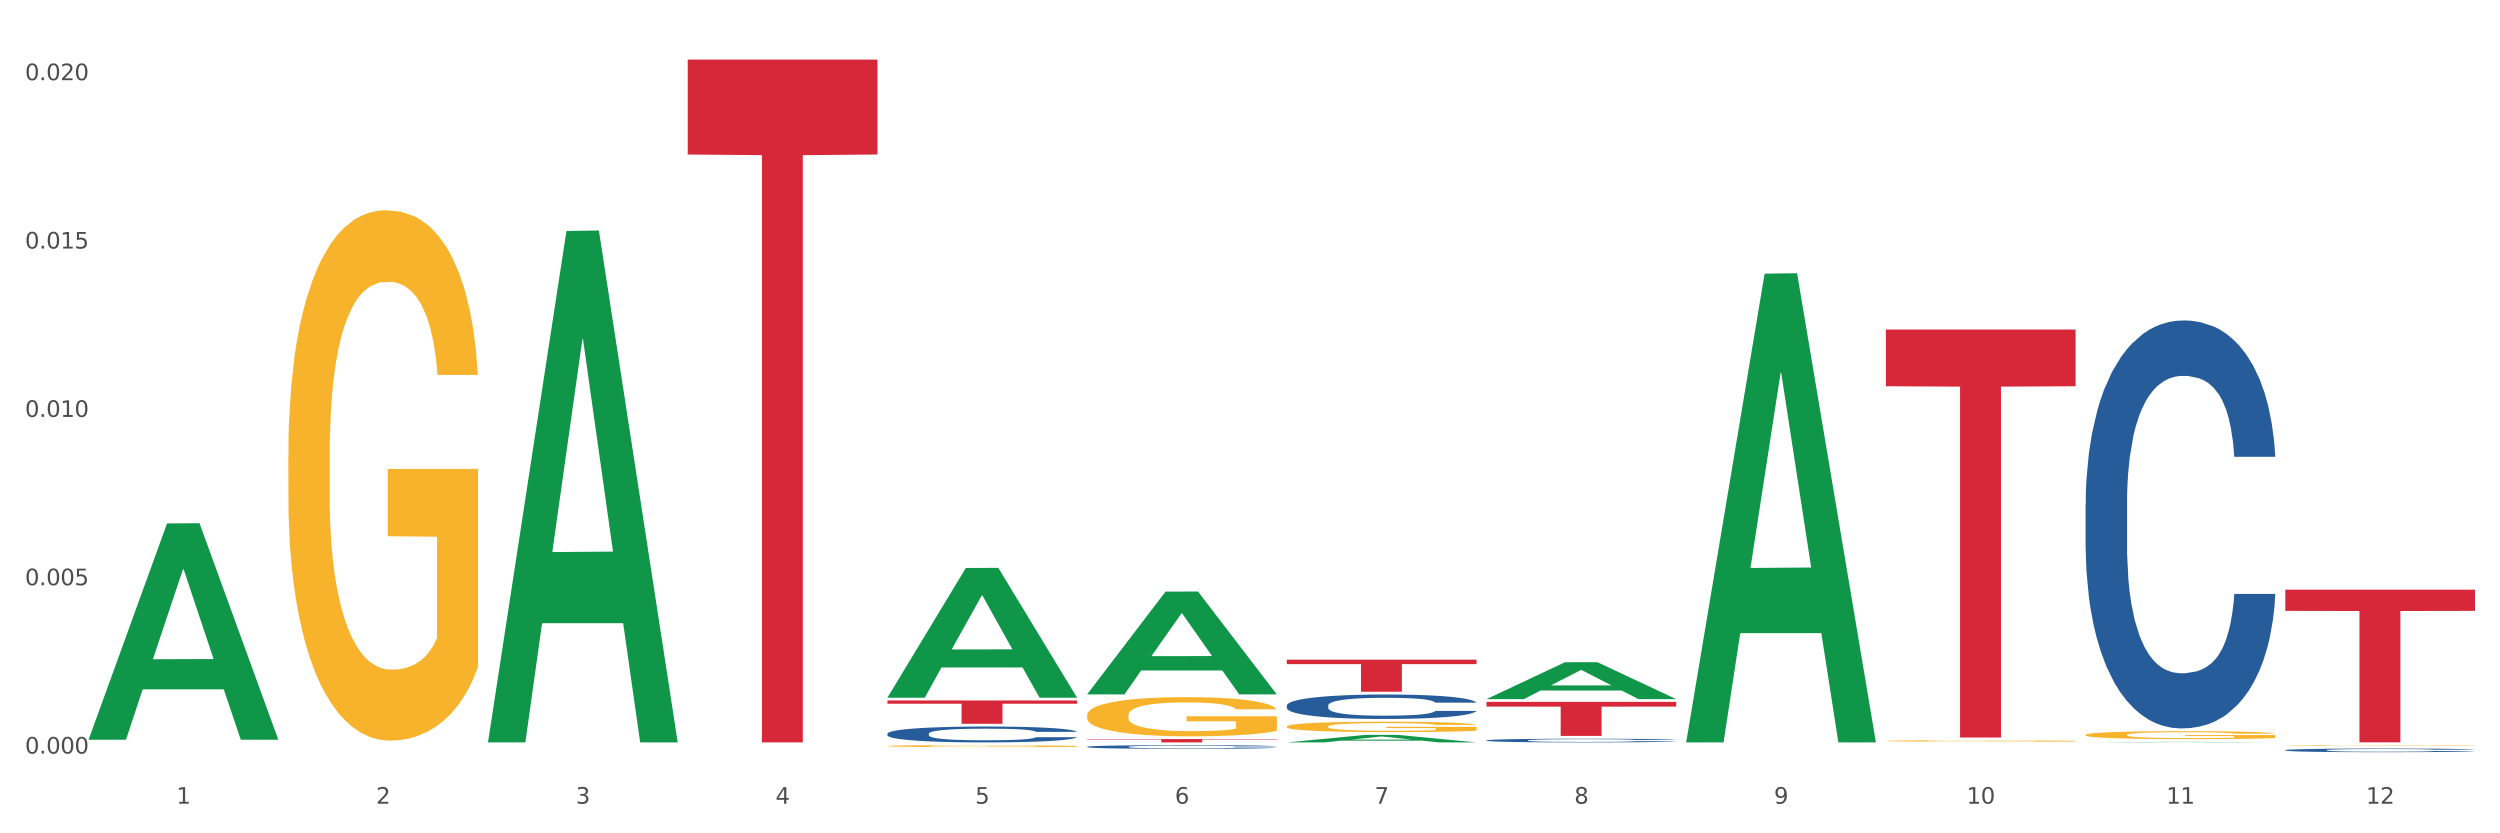 <?xml version="1.0" encoding="utf-8" standalone="no"?>
<!DOCTYPE svg PUBLIC "-//W3C//DTD SVG 1.1//EN"
  "http://www.w3.org/Graphics/SVG/1.1/DTD/svg11.dtd">
<svg xmlns:xlink="http://www.w3.org/1999/xlink" width="1080pt" height="360pt" viewBox="0 0 1080 360" xmlns="http://www.w3.org/2000/svg" version="1.1">
 <rect x="0" y="0" width="1080" height="360" fill="#333333" stroke="none"/>
 <defs>
  <style type="text/css">*{stroke-linejoin: round; stroke-linecap: butt}</style>
 </defs>
 <g id="figure_1">
  <g id="patch_1">
   <path d="M 0 360 
L 1080 360 
L 1080 0 
L 0 0 
z
" style="fill: #ffffff; stroke: #ffffff; stroke-linejoin: miter"/>
  </g>
  <g id="axes_1">
   <g id="matplotlib.axis_1">
    <g id="xtick_1">
     <g id="text_1">
      <!-- 1 -->
      <g style="fill: #4d4d4d" transform="translate(76.207 347.204) scale(0.096 -0.096)">
       <defs>
        <path id="DejaVuSans-31" d="M 794 531 
L 1825 531 
L 1825 4091 
L 703 3866 
L 703 4441 
L 1819 4666 
L 2450 4666 
L 2450 531 
L 3481 531 
L 3481 0 
L 794 0 
L 794 531 
z
" transform="scale(0.016)"/>
       </defs>
       <use xlink:href="#DejaVuSans-31"/>
      </g>
     </g>
    </g>
    <g id="xtick_2">
     <g id="text_2">
      <!-- 2 -->
      <g style="fill: #4d4d4d" transform="translate(162.476 347.204) scale(0.096 -0.096)">
       <defs>
        <path id="DejaVuSans-32" d="M 1228 531 
L 3431 531 
L 3431 0 
L 469 0 
L 469 531 
Q 828 903 1448 1529 
Q 2069 2156 2228 2338 
Q 2531 2678 2651 2914 
Q 2772 3150 2772 3378 
Q 2772 3750 2511 3984 
Q 2250 4219 1831 4219 
Q 1534 4219 1204 4116 
Q 875 4013 500 3803 
L 500 4441 
Q 881 4594 1212 4672 
Q 1544 4750 1819 4750 
Q 2544 4750 2975 4387 
Q 3406 4025 3406 3419 
Q 3406 3131 3298 2873 
Q 3191 2616 2906 2266 
Q 2828 2175 2409 1742 
Q 1991 1309 1228 531 
z
" transform="scale(0.016)"/>
       </defs>
       <use xlink:href="#DejaVuSans-32"/>
      </g>
     </g>
    </g>
    <g id="xtick_3">
     <g id="text_3">
      <!-- 3 -->
      <g style="fill: #4d4d4d" transform="translate(248.745 347.204) scale(0.096 -0.096)">
       <defs>
        <path id="DejaVuSans-33" d="M 2597 2516 
Q 3050 2419 3304 2112 
Q 3559 1806 3559 1356 
Q 3559 666 3084 287 
Q 2609 -91 1734 -91 
Q 1441 -91 1130 -33 
Q 819 25 488 141 
L 488 750 
Q 750 597 1062 519 
Q 1375 441 1716 441 
Q 2309 441 2620 675 
Q 2931 909 2931 1356 
Q 2931 1769 2642 2001 
Q 2353 2234 1838 2234 
L 1294 2234 
L 1294 2753 
L 1863 2753 
Q 2328 2753 2575 2939 
Q 2822 3125 2822 3475 
Q 2822 3834 2567 4026 
Q 2313 4219 1838 4219 
Q 1578 4219 1281 4162 
Q 984 4106 628 3988 
L 628 4550 
Q 988 4650 1302 4700 
Q 1616 4750 1894 4750 
Q 2613 4750 3031 4423 
Q 3450 4097 3450 3541 
Q 3450 3153 3228 2886 
Q 3006 2619 2597 2516 
z
" transform="scale(0.016)"/>
       </defs>
       <use xlink:href="#DejaVuSans-33"/>
      </g>
     </g>
    </g>
    <g id="xtick_4">
     <g id="text_4">
      <!-- 4 -->
      <g style="fill: #4d4d4d" transform="translate(335.014 347.204) scale(0.096 -0.096)">
       <defs>
        <path id="DejaVuSans-34" d="M 2419 4116 
L 825 1625 
L 2419 1625 
L 2419 4116 
z
M 2253 4666 
L 3047 4666 
L 3047 1625 
L 3713 1625 
L 3713 1100 
L 3047 1100 
L 3047 0 
L 2419 0 
L 2419 1100 
L 313 1100 
L 313 1709 
L 2253 4666 
z
" transform="scale(0.016)"/>
       </defs>
       <use xlink:href="#DejaVuSans-34"/>
      </g>
     </g>
    </g>
    <g id="xtick_5">
     <g id="text_5">
      <!-- 5 -->
      <g style="fill: #4d4d4d" transform="translate(421.284 347.204) scale(0.096 -0.096)">
       <defs>
        <path id="DejaVuSans-35" d="M 691 4666 
L 3169 4666 
L 3169 4134 
L 1269 4134 
L 1269 2991 
Q 1406 3038 1543 3061 
Q 1681 3084 1819 3084 
Q 2600 3084 3056 2656 
Q 3513 2228 3513 1497 
Q 3513 744 3044 326 
Q 2575 -91 1722 -91 
Q 1428 -91 1123 -41 
Q 819 9 494 109 
L 494 744 
Q 775 591 1075 516 
Q 1375 441 1709 441 
Q 2250 441 2565 725 
Q 2881 1009 2881 1497 
Q 2881 1984 2565 2268 
Q 2250 2553 1709 2553 
Q 1456 2553 1204 2497 
Q 953 2441 691 2322 
L 691 4666 
z
" transform="scale(0.016)"/>
       </defs>
       <use xlink:href="#DejaVuSans-35"/>
      </g>
     </g>
    </g>
    <g id="xtick_6">
     <g id="text_6">
      <!-- 6 -->
      <g style="fill: #4d4d4d" transform="translate(507.553 347.204) scale(0.096 -0.096)">
       <defs>
        <path id="DejaVuSans-36" d="M 2113 2584 
Q 1688 2584 1439 2293 
Q 1191 2003 1191 1497 
Q 1191 994 1439 701 
Q 1688 409 2113 409 
Q 2538 409 2786 701 
Q 3034 994 3034 1497 
Q 3034 2003 2786 2293 
Q 2538 2584 2113 2584 
z
M 3366 4563 
L 3366 3988 
Q 3128 4100 2886 4159 
Q 2644 4219 2406 4219 
Q 1781 4219 1451 3797 
Q 1122 3375 1075 2522 
Q 1259 2794 1537 2939 
Q 1816 3084 2150 3084 
Q 2853 3084 3261 2657 
Q 3669 2231 3669 1497 
Q 3669 778 3244 343 
Q 2819 -91 2113 -91 
Q 1303 -91 875 529 
Q 447 1150 447 2328 
Q 447 3434 972 4092 
Q 1497 4750 2381 4750 
Q 2619 4750 2861 4703 
Q 3103 4656 3366 4563 
z
" transform="scale(0.016)"/>
       </defs>
       <use xlink:href="#DejaVuSans-36"/>
      </g>
     </g>
    </g>
    <g id="xtick_7">
     <g id="text_7">
      <!-- 7 -->
      <g style="fill: #4d4d4d" transform="translate(593.822 347.204) scale(0.096 -0.096)">
       <defs>
        <path id="DejaVuSans-37" d="M 525 4666 
L 3525 4666 
L 3525 4397 
L 1831 0 
L 1172 0 
L 2766 4134 
L 525 4134 
L 525 4666 
z
" transform="scale(0.016)"/>
       </defs>
       <use xlink:href="#DejaVuSans-37"/>
      </g>
     </g>
    </g>
    <g id="xtick_8">
     <g id="text_8">
      <!-- 8 -->
      <g style="fill: #4d4d4d" transform="translate(680.091 347.204) scale(0.096 -0.096)">
       <defs>
        <path id="DejaVuSans-38" d="M 2034 2216 
Q 1584 2216 1326 1975 
Q 1069 1734 1069 1313 
Q 1069 891 1326 650 
Q 1584 409 2034 409 
Q 2484 409 2743 651 
Q 3003 894 3003 1313 
Q 3003 1734 2745 1975 
Q 2488 2216 2034 2216 
z
M 1403 2484 
Q 997 2584 770 2862 
Q 544 3141 544 3541 
Q 544 4100 942 4425 
Q 1341 4750 2034 4750 
Q 2731 4750 3128 4425 
Q 3525 4100 3525 3541 
Q 3525 3141 3298 2862 
Q 3072 2584 2669 2484 
Q 3125 2378 3379 2068 
Q 3634 1759 3634 1313 
Q 3634 634 3220 271 
Q 2806 -91 2034 -91 
Q 1263 -91 848 271 
Q 434 634 434 1313 
Q 434 1759 690 2068 
Q 947 2378 1403 2484 
z
M 1172 3481 
Q 1172 3119 1398 2916 
Q 1625 2713 2034 2713 
Q 2441 2713 2670 2916 
Q 2900 3119 2900 3481 
Q 2900 3844 2670 4047 
Q 2441 4250 2034 4250 
Q 1625 4250 1398 4047 
Q 1172 3844 1172 3481 
z
" transform="scale(0.016)"/>
       </defs>
       <use xlink:href="#DejaVuSans-38"/>
      </g>
     </g>
    </g>
    <g id="xtick_9">
     <g id="text_9">
      <!-- 9 -->
      <g style="fill: #4d4d4d" transform="translate(766.361 347.204) scale(0.096 -0.096)">
       <defs>
        <path id="DejaVuSans-39" d="M 703 97 
L 703 672 
Q 941 559 1184 500 
Q 1428 441 1663 441 
Q 2288 441 2617 861 
Q 2947 1281 2994 2138 
Q 2813 1869 2534 1725 
Q 2256 1581 1919 1581 
Q 1219 1581 811 2004 
Q 403 2428 403 3163 
Q 403 3881 828 4315 
Q 1253 4750 1959 4750 
Q 2769 4750 3195 4129 
Q 3622 3509 3622 2328 
Q 3622 1225 3098 567 
Q 2575 -91 1691 -91 
Q 1453 -91 1209 -44 
Q 966 3 703 97 
z
M 1959 2075 
Q 2384 2075 2632 2365 
Q 2881 2656 2881 3163 
Q 2881 3666 2632 3958 
Q 2384 4250 1959 4250 
Q 1534 4250 1286 3958 
Q 1038 3666 1038 3163 
Q 1038 2656 1286 2365 
Q 1534 2075 1959 2075 
z
" transform="scale(0.016)"/>
       </defs>
       <use xlink:href="#DejaVuSans-39"/>
      </g>
     </g>
    </g>
    <g id="xtick_10">
     <g id="text_10">
      <!-- 10 -->
      <g style="fill: #4d4d4d" transform="translate(849.576 347.204) scale(0.096 -0.096)">
       <defs>
        <path id="DejaVuSans-30" d="M 2034 4250 
Q 1547 4250 1301 3770 
Q 1056 3291 1056 2328 
Q 1056 1369 1301 889 
Q 1547 409 2034 409 
Q 2525 409 2770 889 
Q 3016 1369 3016 2328 
Q 3016 3291 2770 3770 
Q 2525 4250 2034 4250 
z
M 2034 4750 
Q 2819 4750 3233 4129 
Q 3647 3509 3647 2328 
Q 3647 1150 3233 529 
Q 2819 -91 2034 -91 
Q 1250 -91 836 529 
Q 422 1150 422 2328 
Q 422 3509 836 4129 
Q 1250 4750 2034 4750 
z
" transform="scale(0.016)"/>
       </defs>
       <use xlink:href="#DejaVuSans-31"/>
       <use xlink:href="#DejaVuSans-30" transform="translate(63.623 0)"/>
      </g>
     </g>
    </g>
    <g id="xtick_11">
     <g id="text_11">
      <!-- 11 -->
      <g style="fill: #4d4d4d" transform="translate(935.845 347.204) scale(0.096 -0.096)">
       <use xlink:href="#DejaVuSans-31"/>
       <use xlink:href="#DejaVuSans-31" transform="translate(63.623 0)"/>
      </g>
     </g>
    </g>
    <g id="xtick_12">
     <g id="text_12">
      <!-- 12 -->
      <g style="fill: #4d4d4d" transform="translate(1022.114 347.204) scale(0.096 -0.096)">
       <use xlink:href="#DejaVuSans-31"/>
       <use xlink:href="#DejaVuSans-32" transform="translate(63.623 0)"/>
      </g>
     </g>
    </g>
    <g id="xtick_13"/>
    <g id="xtick_14"/>
    <g id="xtick_15"/>
    <g id="xtick_16"/>
    <g id="xtick_17"/>
    <g id="xtick_18"/>
    <g id="xtick_19"/>
    <g id="xtick_20"/>
    <g id="xtick_21"/>
    <g id="xtick_22"/>
    <g id="xtick_23"/>
   </g>
   <g id="matplotlib.axis_2">
    <g id="ytick_1">
     <g id="text_13">
      <!-- 0.000 -->
      <g style="fill: #4d4d4d" transform="translate(10.8 325.553) scale(0.096 -0.096)">
       <defs>
        <path id="DejaVuSans-2e" d="M 684 794 
L 1344 794 
L 1344 0 
L 684 0 
L 684 794 
z
" transform="scale(0.016)"/>
       </defs>
       <use xlink:href="#DejaVuSans-30"/>
       <use xlink:href="#DejaVuSans-2e" transform="translate(63.623 0)"/>
       <use xlink:href="#DejaVuSans-30" transform="translate(95.41 0)"/>
       <use xlink:href="#DejaVuSans-30" transform="translate(159.033 0)"/>
       <use xlink:href="#DejaVuSans-30" transform="translate(222.656 0)"/>
      </g>
     </g>
    </g>
    <g id="ytick_2">
     <g id="text_14">
      <!-- 0.005 -->
      <g style="fill: #4d4d4d" transform="translate(10.8 252.828) scale(0.096 -0.096)">
       <use xlink:href="#DejaVuSans-30"/>
       <use xlink:href="#DejaVuSans-2e" transform="translate(63.623 0)"/>
       <use xlink:href="#DejaVuSans-30" transform="translate(95.41 0)"/>
       <use xlink:href="#DejaVuSans-30" transform="translate(159.033 0)"/>
       <use xlink:href="#DejaVuSans-35" transform="translate(222.656 0)"/>
      </g>
     </g>
    </g>
    <g id="ytick_3">
     <g id="text_15">
      <!-- 0.010 -->
      <g style="fill: #4d4d4d" transform="translate(10.8 180.102) scale(0.096 -0.096)">
       <use xlink:href="#DejaVuSans-30"/>
       <use xlink:href="#DejaVuSans-2e" transform="translate(63.623 0)"/>
       <use xlink:href="#DejaVuSans-30" transform="translate(95.41 0)"/>
       <use xlink:href="#DejaVuSans-31" transform="translate(159.033 0)"/>
       <use xlink:href="#DejaVuSans-30" transform="translate(222.656 0)"/>
      </g>
     </g>
    </g>
    <g id="ytick_4">
     <g id="text_16">
      <!-- 0.015 -->
      <g style="fill: #4d4d4d" transform="translate(10.8 107.377) scale(0.096 -0.096)">
       <use xlink:href="#DejaVuSans-30"/>
       <use xlink:href="#DejaVuSans-2e" transform="translate(63.623 0)"/>
       <use xlink:href="#DejaVuSans-30" transform="translate(95.41 0)"/>
       <use xlink:href="#DejaVuSans-31" transform="translate(159.033 0)"/>
       <use xlink:href="#DejaVuSans-35" transform="translate(222.656 0)"/>
      </g>
     </g>
    </g>
    <g id="ytick_5">
     <g id="text_17">
      <!-- 0.020 -->
      <g style="fill: #4d4d4d" transform="translate(10.8 34.651) scale(0.096 -0.096)">
       <use xlink:href="#DejaVuSans-30"/>
       <use xlink:href="#DejaVuSans-2e" transform="translate(63.623 0)"/>
       <use xlink:href="#DejaVuSans-30" transform="translate(95.41 0)"/>
       <use xlink:href="#DejaVuSans-32" transform="translate(159.033 0)"/>
       <use xlink:href="#DejaVuSans-30" transform="translate(222.656 0)"/>
      </g>
     </g>
    </g>
    <g id="ytick_6"/>
    <g id="ytick_7"/>
    <g id="ytick_8"/>
    <g id="ytick_9"/>
   </g>
   <g id="PolyCollection_1">
    <path d="M 38.283 319.399 
L 38.367 319.311 
L 72.164 226.121 
L 86.189 226.033 
L 120.239 319.575 
L 104.017 319.575 
L 96.666 297.792 
L 61.771 297.792 
L 61.518 298.144 
L 54.421 319.575 
L 38.283 319.575 
L 38.283 319.399 
L 66.165 284.793 
L 92.272 284.705 
L 79.345 245.971 
L 79.176 245.795 
L 79.007 246.059 
L 66.08 284.705 
L 66.165 284.793 
L 38.283 319.399 
z
" clip-path="url(#pb77f45d220)" style="fill: #109648"/>
    <path d="M 555.898 304.774 
L 555.995 304.764 
L 555.995 304.494 
L 556.286 304.127 
L 557.351 303.452 
L 558.708 302.94 
L 561.033 302.342 
L 562.292 302.091 
L 563.939 301.811 
L 567.329 301.358 
L 571.204 300.972 
L 573.917 300.759 
L 575.951 300.624 
L 580.504 300.383 
L 583.12 300.277 
L 585.832 300.19 
L 588.157 300.132 
L 592.032 300.064 
L 595.132 300.035 
L 598.717 300.026 
L 601.72 300.035 
L 605.692 300.074 
L 611.504 300.19 
L 613.732 300.257 
L 616.735 300.373 
L 619.835 300.528 
L 622.354 300.682 
L 625.26 300.904 
L 628.263 301.194 
L 631.17 301.56 
L 633.204 301.898 
L 634.851 302.255 
L 636.304 302.689 
L 637.37 303.162 
L 637.854 303.558 
L 620.126 303.558 
L 619.642 303.201 
L 618.673 302.815 
L 617.704 302.554 
L 616.638 302.342 
L 614.992 302.101 
L 613.538 301.946 
L 611.117 301.763 
L 608.889 301.647 
L 607.048 301.58 
L 604.82 301.522 
L 600.073 301.464 
L 596.682 301.464 
L 594.551 301.483 
L 591.936 301.531 
L 589.707 301.599 
L 587.092 301.715 
L 585.057 301.84 
L 583.023 302.004 
L 581.861 302.12 
L 580.117 302.332 
L 578.954 302.506 
L 577.404 302.805 
L 576.532 303.017 
L 574.982 303.568 
L 574.304 303.973 
L 574.014 304.253 
L 573.82 304.562 
L 573.82 306.067 
L 574.401 306.743 
L 574.886 307.032 
L 575.661 307.36 
L 577.114 307.785 
L 579.245 308.2 
L 581.473 308.499 
L 583.314 308.682 
L 585.057 308.817 
L 586.801 308.924 
L 588.932 309.02 
L 590.676 309.078 
L 593.292 309.136 
L 596.392 309.165 
L 598.814 309.165 
L 603.754 309.117 
L 605.982 309.068 
L 608.114 309.001 
L 610.439 308.895 
L 612.279 308.779 
L 613.345 308.692 
L 615.088 308.509 
L 616.445 308.316 
L 617.607 308.094 
L 618.382 307.901 
L 619.254 307.611 
L 619.932 307.283 
L 620.126 307.109 
L 637.854 307.109 
L 637.466 307.457 
L 636.788 307.794 
L 635.432 308.248 
L 634.366 308.509 
L 632.72 308.827 
L 630.976 309.097 
L 628.554 309.396 
L 626.326 309.618 
L 624.001 309.811 
L 621.482 309.985 
L 616.929 310.226 
L 615.282 310.294 
L 611.795 310.41 
L 609.082 310.477 
L 605.11 310.545 
L 601.042 310.583 
L 596.779 310.593 
L 593.001 310.574 
L 588.836 310.516 
L 586.22 310.458 
L 583.314 310.371 
L 579.923 310.236 
L 576.726 310.072 
L 573.723 309.879 
L 570.914 309.657 
L 568.298 309.406 
L 564.908 308.991 
L 562.389 308.586 
L 560.548 308.209 
L 559.289 307.891 
L 558.029 307.486 
L 557.351 307.206 
L 556.286 306.53 
L 555.898 305.903 
L 555.898 304.774 
z
" clip-path="url(#pb77f45d220)" style="fill: #255c99"/>
    <path d="M 642.167 319.84 
L 642.264 319.838 
L 642.264 319.797 
L 642.555 319.742 
L 643.621 319.64 
L 644.977 319.562 
L 647.302 319.471 
L 648.561 319.433 
L 650.208 319.391 
L 653.599 319.322 
L 657.474 319.264 
L 660.186 319.232 
L 662.22 319.211 
L 666.774 319.175 
L 669.389 319.159 
L 672.102 319.146 
L 674.427 319.137 
L 678.302 319.127 
L 681.402 319.122 
L 684.986 319.121 
L 687.989 319.122 
L 691.961 319.128 
L 697.773 319.146 
L 700.001 319.156 
L 703.005 319.173 
L 706.105 319.197 
L 708.623 319.22 
L 711.53 319.254 
L 714.533 319.298 
L 717.439 319.353 
L 719.473 319.404 
L 721.12 319.458 
L 722.573 319.524 
L 723.639 319.596 
L 724.123 319.656 
L 706.395 319.656 
L 705.911 319.602 
L 704.942 319.543 
L 703.973 319.504 
L 702.908 319.471 
L 701.261 319.435 
L 699.808 319.412 
L 697.386 319.384 
L 695.158 319.366 
L 693.317 319.356 
L 691.089 319.347 
L 686.342 319.338 
L 682.952 319.338 
L 680.82 319.341 
L 678.205 319.349 
L 675.977 319.359 
L 673.361 319.376 
L 671.327 319.395 
L 669.292 319.42 
L 668.13 319.438 
L 666.386 319.47 
L 665.224 319.496 
L 663.674 319.542 
L 662.802 319.574 
L 661.252 319.657 
L 660.574 319.719 
L 660.283 319.761 
L 660.089 319.808 
L 660.089 320.036 
L 660.67 320.138 
L 661.155 320.182 
L 661.93 320.232 
L 663.383 320.296 
L 665.514 320.359 
L 667.742 320.404 
L 669.583 320.432 
L 671.327 320.452 
L 673.07 320.468 
L 675.202 320.483 
L 676.945 320.492 
L 679.561 320.5 
L 682.661 320.505 
L 685.083 320.505 
L 690.023 320.498 
L 692.252 320.49 
L 694.383 320.48 
L 696.708 320.464 
L 698.548 320.446 
L 699.614 320.433 
L 701.358 320.405 
L 702.714 320.376 
L 703.876 320.343 
L 704.651 320.313 
L 705.523 320.27 
L 706.201 320.22 
L 706.395 320.194 
L 724.123 320.194 
L 723.736 320.246 
L 723.058 320.297 
L 721.701 320.366 
L 720.636 320.405 
L 718.989 320.454 
L 717.245 320.495 
L 714.823 320.54 
L 712.595 320.574 
L 710.27 320.603 
L 707.751 320.629 
L 703.198 320.666 
L 701.551 320.676 
L 698.064 320.693 
L 695.351 320.704 
L 691.38 320.714 
L 687.311 320.72 
L 683.048 320.721 
L 679.27 320.718 
L 675.105 320.71 
L 672.489 320.701 
L 669.583 320.688 
L 666.192 320.667 
L 662.995 320.642 
L 659.992 320.613 
L 657.183 320.579 
L 654.567 320.541 
L 651.177 320.479 
L 648.658 320.417 
L 646.817 320.36 
L 645.558 320.312 
L 644.299 320.251 
L 643.621 320.208 
L 642.555 320.106 
L 642.167 320.011 
L 642.167 319.84 
z
" clip-path="url(#pb77f45d220)" style="fill: #255c99"/>
    <path d="M 900.975 217.623 
L 901.072 217.462 
L 901.072 212.955 
L 901.363 206.838 
L 902.428 195.57 
L 903.784 187.039 
L 906.109 177.058 
L 907.369 172.873 
L 909.016 168.205 
L 912.406 160.639 
L 916.281 154.201 
L 918.994 150.659 
L 921.028 148.406 
L 925.581 144.381 
L 928.197 142.611 
L 930.909 141.162 
L 933.234 140.196 
L 937.109 139.069 
L 940.209 138.586 
L 943.794 138.425 
L 946.797 138.586 
L 950.768 139.23 
L 956.581 141.162 
L 958.809 142.289 
L 961.812 144.22 
L 964.912 146.796 
L 967.431 149.371 
L 970.337 153.074 
L 973.34 157.903 
L 976.246 164.02 
L 978.281 169.654 
L 979.928 175.61 
L 981.381 182.853 
L 982.446 190.741 
L 982.931 197.341 
L 965.203 197.341 
L 964.718 191.385 
L 963.75 184.946 
L 962.781 180.6 
L 961.715 177.058 
L 960.068 173.034 
L 958.615 170.459 
L 956.193 167.4 
L 953.965 165.469 
L 952.125 164.342 
L 949.897 163.376 
L 945.15 162.41 
L 941.759 162.41 
L 939.628 162.732 
L 937.012 163.537 
L 934.784 164.664 
L 932.169 166.595 
L 930.134 168.688 
L 928.1 171.424 
L 926.937 173.356 
L 925.194 176.898 
L 924.031 179.795 
L 922.481 184.785 
L 921.609 188.326 
L 920.059 197.502 
L 919.381 204.263 
L 919.091 208.931 
L 918.897 214.082 
L 918.897 239.194 
L 919.478 250.462 
L 919.962 255.291 
L 920.737 260.764 
L 922.191 267.846 
L 924.322 274.768 
L 926.55 279.758 
L 928.391 282.817 
L 930.134 285.07 
L 931.878 286.841 
L 934.009 288.451 
L 935.753 289.417 
L 938.369 290.382 
L 941.469 290.865 
L 943.89 290.865 
L 948.831 290.061 
L 951.059 289.256 
L 953.19 288.129 
L 955.515 286.358 
L 957.356 284.427 
L 958.422 282.978 
L 960.165 279.919 
L 961.522 276.7 
L 962.684 272.998 
L 963.459 269.778 
L 964.331 264.949 
L 965.009 259.476 
L 965.203 256.578 
L 982.931 256.578 
L 982.543 262.373 
L 981.865 268.007 
L 980.509 275.573 
L 979.443 279.919 
L 977.796 285.231 
L 976.053 289.739 
L 973.631 294.729 
L 971.403 298.431 
L 969.078 301.651 
L 966.559 304.548 
L 962.006 308.572 
L 960.359 309.699 
L 956.872 311.631 
L 954.159 312.758 
L 950.187 313.884 
L 946.119 314.528 
L 941.856 314.689 
L 938.078 314.367 
L 933.912 313.401 
L 931.297 312.436 
L 928.391 310.987 
L 925 308.733 
L 921.803 305.997 
L 918.8 302.777 
L 915.991 299.075 
L 913.375 294.89 
L 909.984 287.968 
L 907.466 281.207 
L 905.625 274.929 
L 904.366 269.617 
L 903.106 262.856 
L 902.428 258.188 
L 901.363 246.92 
L 900.975 236.457 
L 900.975 217.623 
z
" clip-path="url(#pb77f45d220)" style="fill: #255c99"/>
    <path d="M 987.244 324.075 
L 987.341 324.073 
L 987.341 324.033 
L 987.632 323.978 
L 988.697 323.876 
L 990.054 323.799 
L 992.379 323.709 
L 993.638 323.671 
L 995.285 323.629 
L 998.675 323.561 
L 1002.55 323.503 
L 1005.263 323.471 
L 1007.297 323.451 
L 1011.85 323.415 
L 1014.466 323.399 
L 1017.178 323.386 
L 1019.503 323.377 
L 1023.378 323.367 
L 1026.478 323.362 
L 1030.063 323.361 
L 1033.066 323.362 
L 1037.038 323.368 
L 1042.85 323.386 
L 1045.078 323.396 
L 1048.081 323.413 
L 1051.181 323.436 
L 1053.7 323.46 
L 1056.606 323.493 
L 1059.609 323.537 
L 1062.516 323.592 
L 1064.55 323.642 
L 1066.197 323.696 
L 1067.65 323.761 
L 1068.716 323.833 
L 1069.2 323.892 
L 1051.472 323.892 
L 1050.988 323.838 
L 1050.019 323.78 
L 1049.05 323.741 
L 1047.985 323.709 
L 1046.338 323.673 
L 1044.885 323.65 
L 1042.463 323.622 
L 1040.235 323.605 
L 1038.394 323.595 
L 1036.166 323.586 
L 1031.419 323.577 
L 1028.028 323.577 
L 1025.897 323.58 
L 1023.282 323.587 
L 1021.053 323.598 
L 1018.438 323.615 
L 1016.403 323.634 
L 1014.369 323.658 
L 1013.207 323.676 
L 1011.463 323.708 
L 1010.3 323.734 
L 1008.75 323.779 
L 1007.879 323.811 
L 1006.329 323.893 
L 1005.65 323.954 
L 1005.36 323.996 
L 1005.166 324.043 
L 1005.166 324.269 
L 1005.747 324.371 
L 1006.232 324.414 
L 1007.007 324.464 
L 1008.46 324.527 
L 1010.591 324.59 
L 1012.819 324.635 
L 1014.66 324.662 
L 1016.403 324.683 
L 1018.147 324.699 
L 1020.278 324.713 
L 1022.022 324.722 
L 1024.638 324.73 
L 1027.738 324.735 
L 1030.16 324.735 
L 1035.1 324.728 
L 1037.328 324.72 
L 1039.46 324.71 
L 1041.785 324.694 
L 1043.625 324.677 
L 1044.691 324.664 
L 1046.435 324.636 
L 1047.791 324.607 
L 1048.953 324.574 
L 1049.728 324.545 
L 1050.6 324.501 
L 1051.278 324.452 
L 1051.472 324.426 
L 1069.2 324.426 
L 1068.813 324.478 
L 1068.134 324.529 
L 1066.778 324.597 
L 1065.713 324.636 
L 1064.066 324.684 
L 1062.322 324.725 
L 1059.9 324.77 
L 1057.672 324.803 
L 1055.347 324.832 
L 1052.828 324.858 
L 1048.275 324.894 
L 1046.628 324.905 
L 1043.141 324.922 
L 1040.428 324.932 
L 1036.456 324.942 
L 1032.388 324.948 
L 1028.125 324.95 
L 1024.347 324.947 
L 1020.182 324.938 
L 1017.566 324.929 
L 1014.66 324.916 
L 1011.269 324.896 
L 1008.072 324.871 
L 1005.069 324.842 
L 1002.26 324.809 
L 999.644 324.771 
L 996.254 324.709 
L 993.735 324.648 
L 991.894 324.591 
L 990.635 324.543 
L 989.375 324.482 
L 988.697 324.44 
L 987.632 324.339 
L 987.244 324.244 
L 987.244 324.075 
z
" clip-path="url(#pb77f45d220)" style="fill: #255c99"/>
    <path d="M 383.36 322.306 
L 383.457 322.305 
L 383.457 322.277 
L 383.65 322.252 
L 384.618 322.193 
L 386.069 322.144 
L 387.133 322.118 
L 388.198 322.096 
L 389.456 322.075 
L 391.004 322.053 
L 393.81 322.02 
L 395.552 322.004 
L 397.68 321.986 
L 401.551 321.961 
L 404.357 321.947 
L 407.26 321.935 
L 412.001 321.921 
L 415.097 321.914 
L 418.387 321.91 
L 422.354 321.907 
L 425.354 321.906 
L 431.933 321.908 
L 437.545 321.915 
L 440.255 321.921 
L 443.738 321.93 
L 445.577 321.937 
L 448.576 321.949 
L 451.672 321.966 
L 453.801 321.98 
L 456.994 322.007 
L 459.413 322.034 
L 461.639 322.067 
L 462.8 322.09 
L 463.671 322.111 
L 464.445 322.136 
L 465.219 322.175 
L 447.802 322.175 
L 447.125 322.147 
L 446.06 322.121 
L 444.512 322.096 
L 443.158 322.08 
L 440.835 322.06 
L 438.707 322.047 
L 436.481 322.038 
L 433.772 322.03 
L 431.643 322.026 
L 428.644 322.023 
L 422.741 322.024 
L 418.774 322.03 
L 416.065 322.038 
L 414.323 322.045 
L 412.775 322.053 
L 411.033 322.064 
L 409.001 322.081 
L 407.55 322.096 
L 406.098 322.115 
L 404.937 322.134 
L 403.873 322.156 
L 403.002 322.179 
L 402.325 322.204 
L 401.744 322.234 
L 401.26 322.284 
L 401.26 322.392 
L 401.454 322.417 
L 401.938 322.449 
L 402.518 322.473 
L 403.486 322.503 
L 404.357 322.522 
L 406.002 322.551 
L 407.84 322.575 
L 409.292 322.59 
L 410.743 322.602 
L 413.259 322.62 
L 416.065 322.634 
L 418.484 322.643 
L 421.774 322.651 
L 423.999 322.654 
L 425.934 322.655 
L 430.675 322.655 
L 434.062 322.653 
L 437.836 322.647 
L 440.739 322.64 
L 443.158 322.632 
L 445.867 322.617 
L 447.608 322.604 
L 447.608 322.439 
L 426.321 322.438 
L 426.321 322.328 
L 465.316 322.328 
L 465.316 322.651 
L 463.671 322.667 
L 461.832 322.682 
L 459.897 322.696 
L 456.994 322.712 
L 453.511 322.728 
L 450.415 322.739 
L 447.125 322.749 
L 443.254 322.757 
L 438.223 322.765 
L 435.126 322.768 
L 431.256 322.771 
L 426.708 322.772 
L 422.741 322.77 
L 418.871 322.766 
L 414.807 322.759 
L 410.84 322.749 
L 407.84 322.738 
L 404.841 322.726 
L 401.647 322.709 
L 399.132 322.693 
L 397.197 322.679 
L 395.068 322.661 
L 392.746 322.637 
L 391.004 322.616 
L 389.456 322.594 
L 387.811 322.565 
L 386.65 322.541 
L 385.489 322.51 
L 384.811 322.487 
L 384.037 322.451 
L 383.457 322.402 
L 383.36 322.306 
z
" clip-path="url(#pb77f45d220)" style="fill: #f7b32b"/>
    <path d="M 469.629 308.998 
L 469.726 308.983 
L 469.726 308.426 
L 469.919 307.947 
L 470.887 306.787 
L 472.338 305.828 
L 473.403 305.318 
L 474.467 304.9 
L 475.725 304.483 
L 477.273 304.05 
L 480.079 303.416 
L 481.821 303.091 
L 483.95 302.751 
L 487.82 302.256 
L 490.626 301.978 
L 493.529 301.746 
L 498.27 301.468 
L 501.366 301.344 
L 504.656 301.251 
L 508.623 301.189 
L 511.623 301.174 
L 518.203 301.22 
L 523.815 301.359 
L 526.524 301.468 
L 530.007 301.653 
L 531.846 301.777 
L 534.845 302.024 
L 537.942 302.349 
L 540.07 302.627 
L 543.263 303.153 
L 545.682 303.679 
L 547.908 304.328 
L 549.069 304.777 
L 549.94 305.194 
L 550.714 305.674 
L 551.488 306.431 
L 534.071 306.431 
L 533.394 305.89 
L 532.33 305.38 
L 530.781 304.885 
L 529.427 304.576 
L 527.104 304.189 
L 524.976 303.942 
L 522.75 303.756 
L 520.041 303.602 
L 517.912 303.524 
L 514.913 303.462 
L 509.01 303.478 
L 505.043 303.602 
L 502.334 303.756 
L 500.592 303.895 
L 499.044 304.05 
L 497.302 304.266 
L 495.27 304.591 
L 493.819 304.885 
L 492.368 305.256 
L 491.207 305.627 
L 490.142 306.06 
L 489.271 306.524 
L 488.594 307.004 
L 488.013 307.591 
L 487.53 308.565 
L 487.53 310.684 
L 487.723 311.163 
L 488.207 311.797 
L 488.788 312.277 
L 489.755 312.849 
L 490.626 313.235 
L 492.271 313.792 
L 494.109 314.256 
L 495.561 314.55 
L 497.012 314.797 
L 499.528 315.137 
L 502.334 315.416 
L 504.753 315.586 
L 508.043 315.74 
L 510.268 315.802 
L 512.203 315.833 
L 516.945 315.833 
L 520.331 315.787 
L 524.105 315.678 
L 527.008 315.539 
L 529.427 315.369 
L 532.136 315.091 
L 533.878 314.828 
L 533.878 311.596 
L 512.59 311.581 
L 512.59 309.431 
L 551.585 309.431 
L 551.585 315.74 
L 549.94 316.065 
L 548.101 316.359 
L 546.166 316.622 
L 543.263 316.946 
L 539.78 317.256 
L 536.684 317.472 
L 533.394 317.658 
L 529.523 317.828 
L 524.492 317.983 
L 521.396 318.044 
L 517.525 318.091 
L 512.978 318.106 
L 509.01 318.075 
L 505.14 317.998 
L 501.076 317.859 
L 497.109 317.658 
L 494.109 317.457 
L 491.11 317.209 
L 487.917 316.885 
L 485.401 316.575 
L 483.466 316.297 
L 481.337 315.941 
L 479.015 315.477 
L 477.273 315.06 
L 475.725 314.627 
L 474.08 314.07 
L 472.919 313.591 
L 471.758 312.988 
L 471.08 312.539 
L 470.306 311.844 
L 469.726 310.869 
L 469.629 308.998 
z
" clip-path="url(#pb77f45d220)" style="fill: #f7b32b"/>
    <path d="M 555.898 313.862 
L 555.995 313.858 
L 555.995 313.71 
L 556.189 313.582 
L 557.156 313.273 
L 558.608 313.018 
L 559.672 312.882 
L 560.736 312.77 
L 561.994 312.659 
L 563.542 312.544 
L 566.348 312.375 
L 568.09 312.288 
L 570.219 312.198 
L 574.089 312.066 
L 576.895 311.992 
L 579.798 311.93 
L 584.539 311.856 
L 587.636 311.823 
L 590.925 311.798 
L 594.893 311.782 
L 597.892 311.778 
L 604.472 311.79 
L 610.084 311.827 
L 612.793 311.856 
L 616.276 311.905 
L 618.115 311.938 
L 621.114 312.004 
L 624.211 312.091 
L 626.34 312.165 
L 629.533 312.305 
L 631.952 312.445 
L 634.177 312.618 
L 635.338 312.737 
L 636.209 312.849 
L 636.983 312.976 
L 637.757 313.178 
L 620.34 313.178 
L 619.663 313.034 
L 618.599 312.898 
L 617.051 312.766 
L 615.696 312.684 
L 613.374 312.581 
L 611.245 312.515 
L 609.019 312.466 
L 606.31 312.424 
L 604.181 312.404 
L 601.182 312.387 
L 595.28 312.391 
L 591.312 312.424 
L 588.603 312.466 
L 586.861 312.503 
L 585.313 312.544 
L 583.572 312.602 
L 581.54 312.688 
L 580.088 312.766 
L 578.637 312.865 
L 577.476 312.964 
L 576.411 313.079 
L 575.541 313.203 
L 574.863 313.331 
L 574.283 313.487 
L 573.799 313.747 
L 573.799 314.311 
L 573.992 314.439 
L 574.476 314.608 
L 575.057 314.735 
L 576.024 314.888 
L 576.895 314.991 
L 578.54 315.139 
L 580.379 315.263 
L 581.83 315.341 
L 583.281 315.407 
L 585.797 315.498 
L 588.603 315.572 
L 591.022 315.617 
L 594.312 315.658 
L 596.537 315.675 
L 598.473 315.683 
L 603.214 315.683 
L 606.6 315.671 
L 610.374 315.642 
L 613.277 315.605 
L 615.696 315.559 
L 618.405 315.485 
L 620.147 315.415 
L 620.147 314.554 
L 598.86 314.55 
L 598.86 313.977 
L 637.854 313.977 
L 637.854 315.658 
L 636.209 315.745 
L 634.371 315.823 
L 632.435 315.893 
L 629.533 315.98 
L 626.049 316.062 
L 622.953 316.12 
L 619.663 316.169 
L 615.793 316.214 
L 610.761 316.256 
L 607.665 316.272 
L 603.794 316.284 
L 599.247 316.289 
L 595.28 316.28 
L 591.409 316.26 
L 587.345 316.223 
L 583.378 316.169 
L 580.379 316.115 
L 577.379 316.05 
L 574.186 315.963 
L 571.67 315.881 
L 569.735 315.807 
L 567.606 315.712 
L 565.284 315.588 
L 563.542 315.477 
L 561.994 315.362 
L 560.349 315.213 
L 559.188 315.086 
L 558.027 314.925 
L 557.35 314.805 
L 556.576 314.62 
L 555.995 314.361 
L 555.898 313.862 
z
" clip-path="url(#pb77f45d220)" style="fill: #f7b32b"/>
    <path d="M 814.706 320.077 
L 814.803 320.076 
L 814.803 320.057 
L 814.996 320.04 
L 815.964 319.999 
L 817.415 319.965 
L 818.479 319.948 
L 819.544 319.933 
L 820.802 319.918 
L 822.35 319.903 
L 825.156 319.881 
L 826.898 319.869 
L 829.026 319.857 
L 832.897 319.84 
L 835.703 319.83 
L 838.606 319.822 
L 843.347 319.812 
L 846.443 319.808 
L 849.733 319.804 
L 853.7 319.802 
L 856.7 319.802 
L 863.279 319.803 
L 868.891 319.808 
L 871.601 319.812 
L 875.084 319.819 
L 876.923 319.823 
L 879.922 319.832 
L 883.018 319.843 
L 885.147 319.853 
L 888.34 319.871 
L 890.759 319.89 
L 892.985 319.913 
L 894.146 319.928 
L 895.017 319.943 
L 895.791 319.96 
L 896.565 319.987 
L 879.148 319.987 
L 878.471 319.968 
L 877.406 319.95 
L 875.858 319.932 
L 874.504 319.921 
L 872.181 319.908 
L 870.053 319.899 
L 867.827 319.893 
L 865.118 319.887 
L 862.989 319.884 
L 859.99 319.882 
L 854.087 319.883 
L 850.12 319.887 
L 847.411 319.893 
L 845.669 319.897 
L 844.121 319.903 
L 842.379 319.911 
L 840.347 319.922 
L 838.896 319.932 
L 837.444 319.945 
L 836.283 319.958 
L 835.219 319.974 
L 834.348 319.99 
L 833.671 320.007 
L 833.09 320.027 
L 832.606 320.062 
L 832.606 320.136 
L 832.8 320.153 
L 833.284 320.175 
L 833.864 320.192 
L 834.832 320.212 
L 835.703 320.226 
L 837.348 320.246 
L 839.186 320.262 
L 840.638 320.272 
L 842.089 320.281 
L 844.605 320.293 
L 847.411 320.303 
L 849.83 320.309 
L 853.12 320.314 
L 855.345 320.316 
L 857.28 320.317 
L 862.021 320.317 
L 865.408 320.316 
L 869.182 320.312 
L 872.085 320.307 
L 874.504 320.301 
L 877.213 320.291 
L 878.955 320.282 
L 878.955 320.168 
L 857.667 320.168 
L 857.667 320.092 
L 896.662 320.092 
L 896.662 320.314 
L 895.017 320.326 
L 893.178 320.336 
L 891.243 320.345 
L 888.34 320.357 
L 884.857 320.367 
L 881.761 320.375 
L 878.471 320.382 
L 874.6 320.388 
L 869.569 320.393 
L 866.472 320.395 
L 862.602 320.397 
L 858.054 320.397 
L 854.087 320.396 
L 850.217 320.393 
L 846.153 320.389 
L 842.186 320.382 
L 839.186 320.374 
L 836.187 320.366 
L 832.993 320.354 
L 830.478 320.343 
L 828.543 320.334 
L 826.414 320.321 
L 824.092 320.305 
L 822.35 320.29 
L 820.802 320.275 
L 819.157 320.255 
L 817.996 320.238 
L 816.835 320.217 
L 816.157 320.202 
L 815.383 320.177 
L 814.803 320.143 
L 814.706 320.077 
z
" clip-path="url(#pb77f45d220)" style="fill: #f7b32b"/>
    <path d="M 900.975 317.462 
L 901.072 317.458 
L 901.072 317.345 
L 901.265 317.248 
L 902.233 317.013 
L 903.684 316.818 
L 904.749 316.715 
L 905.813 316.63 
L 907.071 316.545 
L 908.619 316.457 
L 911.425 316.329 
L 913.167 316.263 
L 915.296 316.194 
L 919.166 316.093 
L 921.972 316.037 
L 924.875 315.99 
L 929.616 315.933 
L 932.712 315.908 
L 936.002 315.889 
L 939.969 315.877 
L 942.969 315.874 
L 949.549 315.883 
L 955.161 315.911 
L 957.87 315.933 
L 961.353 315.971 
L 963.192 315.996 
L 966.191 316.046 
L 969.288 316.112 
L 971.416 316.169 
L 974.609 316.275 
L 977.028 316.382 
L 979.254 316.514 
L 980.415 316.605 
L 981.286 316.69 
L 982.06 316.787 
L 982.834 316.941 
L 965.417 316.941 
L 964.74 316.831 
L 963.676 316.727 
L 962.127 316.627 
L 960.773 316.564 
L 958.451 316.486 
L 956.322 316.435 
L 954.096 316.398 
L 951.387 316.366 
L 949.258 316.351 
L 946.259 316.338 
L 940.356 316.341 
L 936.389 316.366 
L 933.68 316.398 
L 931.938 316.426 
L 930.39 316.457 
L 928.648 316.501 
L 926.616 316.567 
L 925.165 316.627 
L 923.714 316.702 
L 922.553 316.777 
L 921.488 316.865 
L 920.617 316.959 
L 919.94 317.057 
L 919.359 317.176 
L 918.876 317.374 
L 918.876 317.804 
L 919.069 317.901 
L 919.553 318.029 
L 920.134 318.127 
L 921.101 318.243 
L 921.972 318.321 
L 923.617 318.434 
L 925.455 318.528 
L 926.907 318.588 
L 928.358 318.638 
L 930.874 318.707 
L 933.68 318.764 
L 936.099 318.798 
L 939.389 318.83 
L 941.614 318.842 
L 943.549 318.848 
L 948.291 318.848 
L 951.677 318.839 
L 955.451 318.817 
L 958.354 318.789 
L 960.773 318.754 
L 963.482 318.698 
L 965.224 318.644 
L 965.224 317.989 
L 943.937 317.986 
L 943.937 317.549 
L 982.931 317.549 
L 982.931 318.83 
L 981.286 318.895 
L 979.447 318.955 
L 977.512 319.008 
L 974.609 319.074 
L 971.126 319.137 
L 968.03 319.181 
L 964.74 319.219 
L 960.87 319.253 
L 955.838 319.285 
L 952.742 319.297 
L 948.871 319.307 
L 944.324 319.31 
L 940.356 319.303 
L 936.486 319.288 
L 932.422 319.259 
L 928.455 319.219 
L 925.455 319.178 
L 922.456 319.128 
L 919.263 319.062 
L 916.747 318.999 
L 914.812 318.943 
L 912.683 318.87 
L 910.361 318.776 
L 908.619 318.692 
L 907.071 318.604 
L 905.426 318.491 
L 904.265 318.393 
L 903.104 318.271 
L 902.426 318.18 
L 901.652 318.039 
L 901.072 317.841 
L 900.975 317.462 
z
" clip-path="url(#pb77f45d220)" style="fill: #f7b32b"/>
    <path d="M 987.244 322.031 
L 987.341 322.031 
L 987.341 322.022 
L 987.535 322.014 
L 988.502 321.996 
L 989.954 321.98 
L 991.018 321.972 
L 992.082 321.965 
L 993.34 321.959 
L 994.888 321.952 
L 997.694 321.942 
L 999.436 321.936 
L 1001.565 321.931 
L 1005.435 321.923 
L 1008.241 321.919 
L 1011.144 321.915 
L 1015.885 321.91 
L 1018.982 321.909 
L 1022.271 321.907 
L 1026.239 321.906 
L 1029.238 321.906 
L 1035.818 321.907 
L 1041.43 321.909 
L 1044.139 321.91 
L 1047.623 321.913 
L 1049.461 321.915 
L 1052.461 321.919 
L 1055.557 321.925 
L 1057.686 321.929 
L 1060.879 321.937 
L 1063.298 321.946 
L 1065.523 321.956 
L 1066.684 321.963 
L 1067.555 321.97 
L 1068.329 321.978 
L 1069.103 321.99 
L 1051.686 321.99 
L 1051.009 321.981 
L 1049.945 321.973 
L 1048.397 321.965 
L 1047.042 321.96 
L 1044.72 321.954 
L 1042.591 321.95 
L 1040.366 321.947 
L 1037.656 321.945 
L 1035.528 321.943 
L 1032.528 321.942 
L 1026.626 321.943 
L 1022.658 321.945 
L 1019.949 321.947 
L 1018.207 321.949 
L 1016.659 321.952 
L 1014.918 321.955 
L 1012.886 321.96 
L 1011.434 321.965 
L 1009.983 321.971 
L 1008.822 321.977 
L 1007.757 321.984 
L 1006.887 321.991 
L 1006.209 321.999 
L 1005.629 322.008 
L 1005.145 322.024 
L 1005.145 322.058 
L 1005.338 322.065 
L 1005.822 322.076 
L 1006.403 322.083 
L 1007.37 322.092 
L 1008.241 322.099 
L 1009.886 322.107 
L 1011.725 322.115 
L 1013.176 322.12 
L 1014.627 322.124 
L 1017.143 322.129 
L 1019.949 322.133 
L 1022.368 322.136 
L 1025.658 322.139 
L 1027.883 322.14 
L 1029.819 322.14 
L 1034.56 322.14 
L 1037.947 322.139 
L 1041.72 322.138 
L 1044.623 322.135 
L 1047.042 322.133 
L 1049.751 322.128 
L 1051.493 322.124 
L 1051.493 322.072 
L 1030.206 322.072 
L 1030.206 322.038 
L 1069.2 322.038 
L 1069.2 322.139 
L 1067.555 322.144 
L 1065.717 322.149 
L 1063.781 322.153 
L 1060.879 322.158 
L 1057.395 322.163 
L 1054.299 322.166 
L 1051.009 322.169 
L 1047.139 322.172 
L 1042.107 322.174 
L 1039.011 322.175 
L 1035.14 322.176 
L 1030.593 322.176 
L 1026.626 322.176 
L 1022.755 322.175 
L 1018.691 322.173 
L 1014.724 322.169 
L 1011.725 322.166 
L 1008.725 322.162 
L 1005.532 322.157 
L 1003.016 322.152 
L 1001.081 322.148 
L 998.952 322.142 
L 996.63 322.134 
L 994.888 322.128 
L 993.34 322.121 
L 991.695 322.112 
L 990.534 322.104 
L 989.373 322.095 
L 988.696 322.087 
L 987.922 322.076 
L 987.341 322.061 
L 987.244 322.031 
z
" clip-path="url(#pb77f45d220)" style="fill: #f7b32b"/>
    <path d="M 297.091 25.759 
L 379.046 25.759 
L 379.046 66.749 
L 346.808 67.026 
L 346.808 320.721 
L 329.135 320.721 
L 329.135 67.026 
L 297.091 66.749 
L 297.091 26.036 
L 297.091 25.759 
z
" clip-path="url(#pb77f45d220)" style="fill: #d62839"/>
    <path d="M 383.36 302.607 
L 465.316 302.607 
L 465.316 304.007 
L 433.077 304.016 
L 433.077 312.681 
L 415.404 312.681 
L 415.404 304.016 
L 383.36 304.007 
L 383.36 302.616 
L 383.36 302.607 
z
" clip-path="url(#pb77f45d220)" style="fill: #d62839"/>
    <path d="M 469.629 319.291 
L 551.585 319.291 
L 551.585 319.49 
L 519.346 319.491 
L 519.346 320.721 
L 501.673 320.721 
L 501.673 319.491 
L 469.629 319.49 
L 469.629 319.292 
L 469.629 319.291 
z
" clip-path="url(#pb77f45d220)" style="fill: #d62839"/>
    <path d="M 555.898 284.979 
L 637.854 284.979 
L 637.854 286.905 
L 605.615 286.918 
L 605.615 298.841 
L 587.943 298.841 
L 587.943 286.918 
L 555.898 286.905 
L 555.898 284.992 
L 555.898 284.979 
z
" clip-path="url(#pb77f45d220)" style="fill: #d62839"/>
    <path d="M 642.167 303.211 
L 724.123 303.211 
L 724.123 305.257 
L 691.885 305.271 
L 691.885 317.936 
L 674.212 317.936 
L 674.212 305.271 
L 642.167 305.257 
L 642.167 303.224 
L 642.167 303.211 
z
" clip-path="url(#pb77f45d220)" style="fill: #d62839"/>
    <path d="M 814.706 142.367 
L 896.662 142.367 
L 896.662 166.86 
L 864.423 167.026 
L 864.423 318.617 
L 846.75 318.617 
L 846.75 167.026 
L 814.706 166.86 
L 814.706 142.533 
L 814.706 142.367 
z
" clip-path="url(#pb77f45d220)" style="fill: #d62839"/>
    <path d="M 987.244 254.73 
L 1069.2 254.73 
L 1069.2 263.897 
L 1036.961 263.959 
L 1036.961 320.694 
L 1019.289 320.694 
L 1019.289 263.959 
L 987.244 263.897 
L 987.244 254.792 
L 987.244 254.73 
z
" clip-path="url(#pb77f45d220)" style="fill: #d62839"/>
    <path d="M 469.629 322.62 
L 469.726 322.619 
L 469.726 322.578 
L 470.017 322.523 
L 471.082 322.421 
L 472.438 322.344 
L 474.763 322.254 
L 476.023 322.217 
L 477.67 322.174 
L 481.06 322.106 
L 484.935 322.048 
L 487.648 322.016 
L 489.682 321.996 
L 494.235 321.96 
L 496.851 321.944 
L 499.563 321.93 
L 501.888 321.922 
L 505.763 321.912 
L 508.863 321.907 
L 512.448 321.906 
L 515.451 321.907 
L 519.422 321.913 
L 525.235 321.93 
L 527.463 321.941 
L 530.466 321.958 
L 533.566 321.981 
L 536.085 322.005 
L 538.991 322.038 
L 541.994 322.082 
L 544.9 322.137 
L 546.935 322.188 
L 548.582 322.241 
L 550.035 322.307 
L 551.1 322.378 
L 551.585 322.437 
L 533.857 322.437 
L 533.372 322.384 
L 532.404 322.325 
L 531.435 322.286 
L 530.369 322.254 
L 528.722 322.218 
L 527.269 322.195 
L 524.847 322.167 
L 522.619 322.15 
L 520.779 322.14 
L 518.551 322.131 
L 513.804 322.122 
L 510.413 322.122 
L 508.282 322.125 
L 505.666 322.132 
L 503.438 322.142 
L 500.823 322.16 
L 498.788 322.179 
L 496.754 322.203 
L 495.591 322.221 
L 493.848 322.253 
L 492.685 322.279 
L 491.135 322.324 
L 490.263 322.356 
L 488.713 322.439 
L 488.035 322.5 
L 487.745 322.542 
L 487.551 322.588 
L 487.551 322.815 
L 488.132 322.916 
L 488.616 322.96 
L 489.391 323.009 
L 490.845 323.073 
L 492.976 323.136 
L 495.204 323.181 
L 497.044 323.208 
L 498.788 323.229 
L 500.532 323.245 
L 502.663 323.259 
L 504.407 323.268 
L 507.023 323.277 
L 510.123 323.281 
L 512.544 323.281 
L 517.485 323.274 
L 519.713 323.266 
L 521.844 323.256 
L 524.169 323.24 
L 526.01 323.223 
L 527.076 323.21 
L 528.819 323.182 
L 530.176 323.153 
L 531.338 323.12 
L 532.113 323.091 
L 532.985 323.047 
L 533.663 322.998 
L 533.857 322.972 
L 551.585 322.972 
L 551.197 323.024 
L 550.519 323.075 
L 549.163 323.143 
L 548.097 323.182 
L 546.45 323.23 
L 544.707 323.271 
L 542.285 323.316 
L 540.057 323.349 
L 537.732 323.378 
L 535.213 323.404 
L 530.66 323.441 
L 529.013 323.451 
L 525.526 323.468 
L 522.813 323.478 
L 518.841 323.489 
L 514.772 323.494 
L 510.51 323.496 
L 506.732 323.493 
L 502.566 323.484 
L 499.951 323.476 
L 497.044 323.463 
L 493.654 323.442 
L 490.457 323.417 
L 487.454 323.388 
L 484.645 323.355 
L 482.029 323.317 
L 478.638 323.255 
L 476.12 323.194 
L 474.279 323.137 
L 473.02 323.089 
L 471.76 323.028 
L 471.082 322.986 
L 470.017 322.885 
L 469.629 322.79 
L 469.629 322.62 
z
" clip-path="url(#pb77f45d220)" style="fill: #255c99"/>
    <path d="M 383.36 316.946 
L 383.457 316.939 
L 383.457 316.764 
L 383.747 316.526 
L 384.813 316.088 
L 386.169 315.756 
L 388.494 315.368 
L 389.754 315.205 
L 391.4 315.023 
L 394.791 314.729 
L 398.666 314.479 
L 401.378 314.341 
L 403.413 314.253 
L 407.966 314.097 
L 410.582 314.028 
L 413.294 313.972 
L 415.619 313.934 
L 419.494 313.89 
L 422.594 313.871 
L 426.178 313.865 
L 429.181 313.871 
L 433.153 313.896 
L 438.966 313.972 
L 441.194 314.015 
L 444.197 314.091 
L 447.297 314.191 
L 449.816 314.291 
L 452.722 314.435 
L 455.725 314.623 
L 458.631 314.861 
L 460.666 315.08 
L 462.312 315.311 
L 463.766 315.593 
L 464.831 315.9 
L 465.316 316.157 
L 447.588 316.157 
L 447.103 315.925 
L 446.134 315.675 
L 445.166 315.506 
L 444.1 315.368 
L 442.453 315.211 
L 441 315.111 
L 438.578 314.992 
L 436.35 314.917 
L 434.51 314.873 
L 432.281 314.836 
L 427.535 314.798 
L 424.144 314.798 
L 422.013 314.811 
L 419.397 314.842 
L 417.169 314.886 
L 414.553 314.961 
L 412.519 315.042 
L 410.485 315.149 
L 409.322 315.224 
L 407.578 315.362 
L 406.416 315.474 
L 404.866 315.668 
L 403.994 315.806 
L 402.444 316.163 
L 401.766 316.426 
L 401.475 316.608 
L 401.282 316.808 
L 401.282 317.785 
L 401.863 318.223 
L 402.347 318.411 
L 403.122 318.624 
L 404.575 318.899 
L 406.707 319.168 
L 408.935 319.363 
L 410.775 319.481 
L 412.519 319.569 
L 414.263 319.638 
L 416.394 319.701 
L 418.138 319.738 
L 420.753 319.776 
L 423.853 319.795 
L 426.275 319.795 
L 431.216 319.763 
L 433.444 319.732 
L 435.575 319.688 
L 437.9 319.619 
L 439.741 319.544 
L 440.806 319.488 
L 442.55 319.369 
L 443.906 319.244 
L 445.069 319.1 
L 445.844 318.974 
L 446.716 318.786 
L 447.394 318.574 
L 447.588 318.461 
L 465.316 318.461 
L 464.928 318.686 
L 464.25 318.905 
L 462.894 319.2 
L 461.828 319.369 
L 460.181 319.575 
L 458.437 319.751 
L 456.016 319.945 
L 453.788 320.089 
L 451.463 320.214 
L 448.944 320.327 
L 444.391 320.483 
L 442.744 320.527 
L 439.256 320.602 
L 436.544 320.646 
L 432.572 320.69 
L 428.503 320.715 
L 424.241 320.721 
L 420.463 320.709 
L 416.297 320.671 
L 413.682 320.634 
L 410.775 320.577 
L 407.385 320.49 
L 404.188 320.383 
L 401.185 320.258 
L 398.375 320.114 
L 395.76 319.951 
L 392.369 319.682 
L 389.85 319.419 
L 388.01 319.175 
L 386.75 318.968 
L 385.491 318.705 
L 384.813 318.524 
L 383.747 318.085 
L 383.36 317.678 
L 383.36 316.946 
z
" clip-path="url(#pb77f45d220)" style="fill: #255c99"/>
    <path d="M 124.552 196.705 
L 124.649 196.496 
L 124.649 188.962 
L 124.842 182.475 
L 125.81 166.78 
L 127.261 153.805 
L 128.326 146.9 
L 129.39 141.249 
L 130.648 135.599 
L 132.196 129.74 
L 135.002 121.16 
L 136.744 116.765 
L 138.873 112.161 
L 142.743 105.465 
L 145.549 101.698 
L 148.452 98.559 
L 153.193 94.792 
L 156.289 93.118 
L 159.579 91.862 
L 163.546 91.025 
L 166.546 90.816 
L 173.126 91.444 
L 178.738 93.327 
L 181.447 94.792 
L 184.93 97.303 
L 186.769 98.977 
L 189.768 102.326 
L 192.865 106.72 
L 194.994 110.487 
L 198.187 117.602 
L 200.606 124.717 
L 202.831 133.506 
L 203.992 139.575 
L 204.863 145.225 
L 205.637 151.713 
L 206.411 161.967 
L 188.994 161.967 
L 188.317 154.643 
L 187.253 147.737 
L 185.705 141.04 
L 184.35 136.855 
L 182.028 131.623 
L 179.899 128.275 
L 177.673 125.764 
L 174.964 123.671 
L 172.835 122.625 
L 169.836 121.788 
L 163.934 121.997 
L 159.966 123.671 
L 157.257 125.764 
L 155.515 127.647 
L 153.967 129.74 
L 152.226 132.669 
L 150.194 137.064 
L 148.742 141.04 
L 147.291 146.063 
L 146.13 151.085 
L 145.065 156.944 
L 144.194 163.222 
L 143.517 169.71 
L 142.937 177.662 
L 142.453 190.846 
L 142.453 219.515 
L 142.646 226.003 
L 143.13 234.583 
L 143.711 241.07 
L 144.678 248.813 
L 145.549 254.045 
L 147.194 261.578 
L 149.032 267.856 
L 150.484 271.832 
L 151.935 275.181 
L 154.451 279.785 
L 157.257 283.551 
L 159.676 285.853 
L 162.966 287.946 
L 165.191 288.783 
L 167.127 289.202 
L 171.868 289.202 
L 175.254 288.574 
L 179.028 287.109 
L 181.931 285.225 
L 184.35 282.924 
L 187.059 279.157 
L 188.801 275.599 
L 188.801 231.862 
L 167.514 231.653 
L 167.514 202.565 
L 206.508 202.565 
L 206.508 287.946 
L 204.863 292.341 
L 203.025 296.317 
L 201.089 299.874 
L 198.187 304.269 
L 194.703 308.454 
L 191.607 311.384 
L 188.317 313.895 
L 184.447 316.197 
L 179.415 318.29 
L 176.319 319.127 
L 172.448 319.755 
L 167.901 319.964 
L 163.934 319.545 
L 160.063 318.499 
L 155.999 316.616 
L 152.032 313.895 
L 149.032 311.175 
L 146.033 307.826 
L 142.84 303.432 
L 140.324 299.246 
L 138.389 295.48 
L 136.26 290.666 
L 133.938 284.388 
L 132.196 278.738 
L 130.648 272.879 
L 129.003 265.345 
L 127.842 258.858 
L 126.681 250.696 
L 126.004 244.628 
L 125.23 235.211 
L 124.649 222.027 
L 124.552 196.705 
z
" clip-path="url(#pb77f45d220)" style="fill: #f7b32b"/>
    <path d="M 900.975 320.667 
L 901.06 320.667 
L 934.856 320.494 
L 948.881 320.494 
L 982.931 320.667 
L 966.709 320.667 
L 959.358 320.627 
L 924.463 320.627 
L 924.21 320.628 
L 917.113 320.667 
L 900.975 320.667 
L 900.975 320.667 
L 928.857 320.603 
L 954.964 320.603 
L 942.037 320.531 
L 941.868 320.531 
L 941.699 320.531 
L 928.772 320.603 
L 928.857 320.603 
L 900.975 320.667 
z
" clip-path="url(#pb77f45d220)" style="fill: #109648"/>
    <path d="M 728.437 320.341 
L 728.521 320.15 
L 762.317 118.222 
L 776.343 118.032 
L 810.392 320.721 
L 794.17 320.721 
L 786.82 273.522 
L 751.925 273.522 
L 751.672 274.283 
L 744.574 320.721 
L 728.437 320.721 
L 728.437 320.341 
L 756.318 245.355 
L 782.426 245.165 
L 769.499 161.234 
L 769.33 160.853 
L 769.161 161.424 
L 756.234 245.165 
L 756.318 245.355 
L 728.437 320.341 
z
" clip-path="url(#pb77f45d220)" style="fill: #109648"/>
    <path d="M 642.167 301.996 
L 642.252 301.981 
L 676.048 286.087 
L 690.074 286.072 
L 724.123 302.026 
L 707.901 302.026 
L 700.55 298.311 
L 665.656 298.311 
L 665.402 298.371 
L 658.305 302.026 
L 642.167 302.026 
L 642.167 301.996 
L 670.049 296.094 
L 696.157 296.079 
L 683.23 289.472 
L 683.061 289.442 
L 682.892 289.487 
L 669.965 296.079 
L 670.049 296.094 
L 642.167 301.996 
z
" clip-path="url(#pb77f45d220)" style="fill: #109648"/>
    <path d="M 555.898 320.715 
L 555.983 320.712 
L 589.779 317.476 
L 603.804 317.473 
L 637.854 320.721 
L 621.632 320.721 
L 614.281 319.965 
L 579.387 319.965 
L 579.133 319.977 
L 572.036 320.721 
L 555.898 320.721 
L 555.898 320.715 
L 583.78 319.513 
L 609.888 319.51 
L 596.961 318.165 
L 596.792 318.159 
L 596.623 318.168 
L 583.696 319.51 
L 583.78 319.513 
L 555.898 320.715 
z
" clip-path="url(#pb77f45d220)" style="fill: #109648"/>
    <path d="M 469.629 299.906 
L 469.714 299.864 
L 503.51 255.581 
L 517.535 255.54 
L 551.585 299.989 
L 535.363 299.989 
L 528.012 289.639 
L 493.117 289.639 
L 492.864 289.805 
L 485.767 299.989 
L 469.629 299.989 
L 469.629 299.906 
L 497.511 283.461 
L 523.618 283.42 
L 510.691 265.014 
L 510.522 264.93 
L 510.353 265.056 
L 497.426 283.42 
L 497.511 283.461 
L 469.629 299.906 
z
" clip-path="url(#pb77f45d220)" style="fill: #109648"/>
    <path d="M 383.36 301.317 
L 383.444 301.264 
L 417.24 245.367 
L 431.266 245.315 
L 465.316 301.422 
L 449.093 301.422 
L 441.743 288.357 
L 406.848 288.357 
L 406.595 288.568 
L 399.497 301.422 
L 383.36 301.422 
L 383.36 301.317 
L 411.242 280.56 
L 437.349 280.507 
L 424.422 257.274 
L 424.253 257.168 
L 424.084 257.326 
L 411.157 280.507 
L 411.242 280.56 
L 383.36 301.317 
z
" clip-path="url(#pb77f45d220)" style="fill: #109648"/>
    <path d="M 210.821 320.306 
L 210.906 320.098 
L 244.702 99.785 
L 258.728 99.577 
L 292.777 320.721 
L 276.555 320.721 
L 269.204 269.225 
L 234.31 269.225 
L 234.056 270.055 
L 226.959 320.721 
L 210.821 320.721 
L 210.821 320.306 
L 238.703 238.493 
L 264.811 238.285 
L 251.884 146.713 
L 251.715 146.298 
L 251.546 146.921 
L 238.619 238.285 
L 238.703 238.493 
L 210.821 320.306 
z
" clip-path="url(#pb77f45d220)" style="fill: #109648"/>
   </g>
  </g>
 </g>
 <defs>
  <clipPath id="pb77f45d220">
   <rect x="38.283" y="10.8" width="1030.917" height="329.109"/>
  </clipPath>
 </defs>
</svg>
